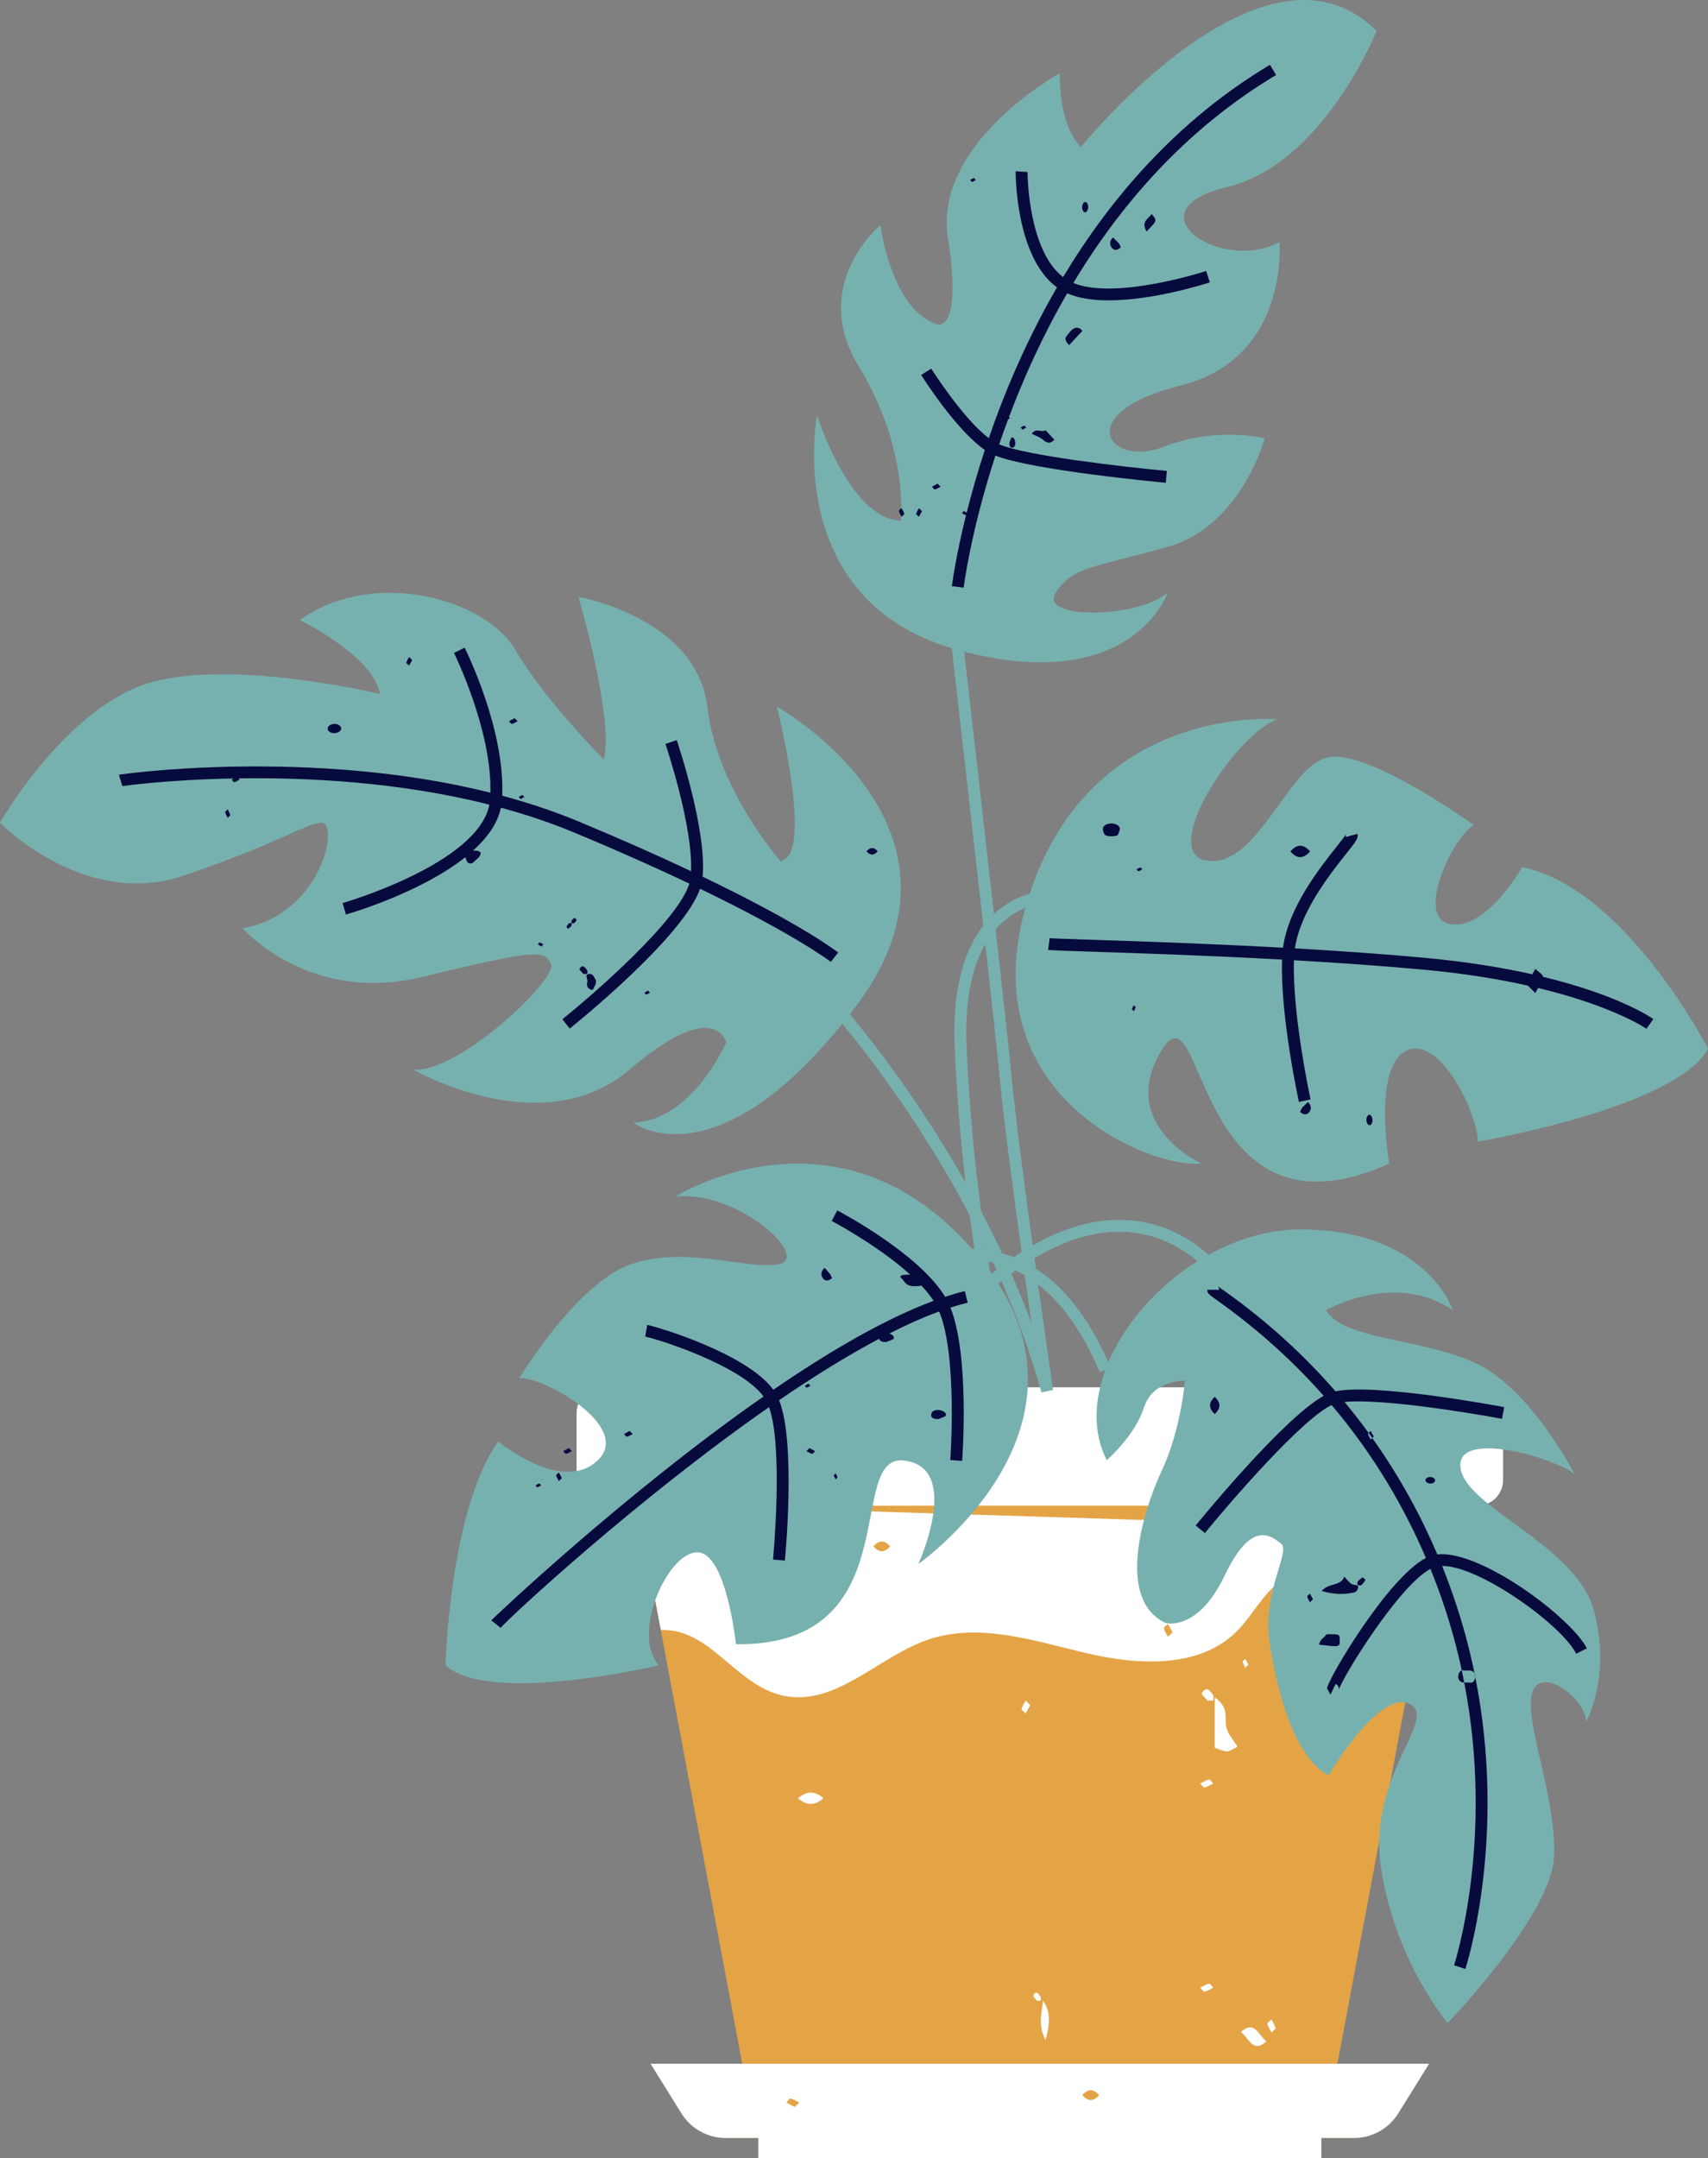 <?xml version="1.0" encoding="UTF-8" standalone="no"?><svg xmlns="http://www.w3.org/2000/svg" xmlns:xlink="http://www.w3.org/1999/xlink" fill="#000000" height="495" preserveAspectRatio="xMidYMid meet" version="1" viewBox="0.0 0.0 391.8 495.0" width="391.8" zoomAndPan="magnify"><rect x="0.0" y="0.0" width="391.8" height="495.0" fill="#808080" stroke="none"/><defs><clipPath id="a"><path d="M 0 0 L 391.801 0 L 391.801 464 L 0 464 Z M 0 0"/></clipPath></defs><g><g id="change1_1"><path d="M 336.414 345.32 L 330.828 345.32 L 330.832 345.32 L 306.785 473.305 L 327.816 473.305 L 320.719 484.715 C 318.551 488.199 314.734 490.32 310.629 490.32 L 303.105 490.32 L 303.105 495 L 173.949 495 L 173.949 490.32 L 166.43 490.32 C 162.324 490.32 158.508 488.199 156.34 484.715 L 149.242 473.305 L 170.27 473.305 L 146.223 345.32 L 146.23 345.32 L 143.41 345.32 L 143.41 318.543 L 336.414 318.543 L 336.414 345.32" fill="#e4a446"/></g><g id="change2_1"><path d="M 275.336 455.859 C 275.996 455.531 276.629 455.098 277.328 454.941 C 277.57 454.891 277.973 455.531 278.305 455.859 C 277.645 456.184 277.008 456.621 276.312 456.773 C 276.066 456.828 275.664 456.184 275.336 455.859 Z M 291.656 463.172 C 291.988 463.824 292.43 464.449 292.586 465.141 C 292.641 465.379 291.984 465.773 291.656 466.102 C 291.328 465.449 290.883 464.824 290.73 464.137 C 290.676 463.895 291.328 463.5 291.656 463.172 Z M 275.336 409.035 C 275.996 408.711 276.629 408.273 277.328 408.121 C 277.57 408.066 277.973 408.711 278.305 409.035 C 277.645 409.363 277.008 409.797 276.312 409.949 C 276.066 410.004 275.664 409.363 275.336 409.035 Z M 235.273 392.941 C 234.945 392.617 234.293 392.223 234.348 391.98 C 234.504 391.289 234.945 390.664 235.273 390.016 C 235.605 390.34 235.934 390.664 236.332 391.059 C 235.988 391.672 235.633 392.305 235.273 392.941 Z M 278.305 390.016 C 277.863 390.016 277.422 390.016 276.98 390.016 C 276.523 389.438 275.551 388.562 275.691 388.328 C 276.738 386.566 277.582 387.77 278.27 388.73 C 278.48 389.023 278.305 389.578 278.305 390.016 Z M 281.355 396.332 C 281.801 397.867 283.016 399.188 283.887 400.605 C 283.094 400.977 282.32 401.594 281.508 401.652 C 280.691 401.707 279.836 401.207 278.652 400.84 C 278.652 397.309 278.652 393.66 278.652 389.301 C 282.168 391.672 280.75 394.254 281.355 396.332 Z M 188.883 412.418 C 186.938 414.145 185.02 414.145 183.07 412.418 C 185.02 410.691 186.938 410.691 188.883 412.418 Z M 285.672 380.438 C 285.902 380.887 286.133 381.336 286.355 381.766 C 286.098 382.043 285.887 382.27 285.672 382.5 C 285.461 382.043 285.172 381.602 285.074 381.117 C 285.039 380.945 285.461 380.668 285.672 380.438 Z M 238.68 457.938 C 238.816 458.141 238.812 458.652 238.668 458.809 C 238.527 458.961 238.133 458.84 237.848 458.84 C 237.551 458.434 236.926 457.816 237.012 457.652 C 237.688 456.41 238.234 457.258 238.68 457.938 Z M 239.246 458.84 C 241.125 461.496 240.805 464.203 239.848 467.875 C 238.004 464.461 239.027 461.543 239.246 458.84 Z M 290.508 468.156 C 287.43 471.047 286.445 467.344 284.668 466.031 C 287.75 463.141 288.73 466.844 290.508 468.156 Z M 330.137 322.336 C 328.578 322.008 327.977 320.477 326.926 319.535 C 327.816 318.371 329.004 318.09 330.062 318.938 C 331.234 319.871 331.004 321.156 330.137 322.336 Z M 174.477 320.605 C 174.262 320.145 173.977 319.707 173.875 319.223 C 173.84 319.051 174.262 318.77 174.477 318.543 C 174.703 318.988 174.934 319.438 175.156 319.871 C 174.902 320.145 174.688 320.375 174.477 320.605 Z M 147.633 337.109 C 147.422 336.883 147.207 336.652 146.953 336.379 C 147.176 335.945 147.402 335.496 147.633 335.047 C 147.848 335.277 148.27 335.555 148.234 335.727 C 148.133 336.211 147.848 336.652 147.633 337.109 Z M 204.195 354.648 C 202.914 356.129 201.633 356.129 200.352 354.648 C 201.633 353.168 202.914 353.168 204.195 354.648 Z M 267.918 372.457 C 268.273 373.094 268.629 373.73 268.973 374.344 C 268.578 374.734 268.246 375.059 267.918 375.383 C 267.586 374.734 267.145 374.109 266.988 373.422 C 266.934 373.18 267.586 372.781 267.918 372.457 Z M 338.91 318.172 L 138.148 318.172 C 134.898 318.172 132.262 320.809 132.262 324.059 L 132.262 339.434 C 132.262 342.684 134.898 345.32 138.148 345.32 L 146.227 345.32 L 146.223 345.32 L 151.582 373.832 C 163.227 373.355 169.02 387.234 180.531 389.051 C 192.301 390.902 201.797 379.742 213.098 375.973 C 224.715 372.102 237.246 376.316 249.164 379.129 C 261.078 381.938 275.285 382.715 283.863 373.977 C 287.988 369.777 290.539 363.605 296.023 361.473 C 302.145 359.094 308.781 362.898 314.242 366.555 C 317.098 368.461 322.988 369.984 325.84 371.895 L 329.816 350.73 L 164.801 345.527 C 165.137 345.75 165.391 346.215 165.684 346.57 C 165.199 346.855 164.734 347.305 164.223 347.383 C 163.703 347.457 163.121 347.211 162.605 347 C 162.363 346.902 162.125 346.594 162.027 346.316 C 161.879 345.895 161.879 345.609 161.984 345.438 L 159.578 345.363 C 158.816 345.363 158.055 345.363 157.293 345.363 C 155.09 343.719 154.246 339.977 150.289 341.348 C 151.52 338.297 153.25 339.48 154.57 339.191 C 154.777 339.148 161.426 344.766 161.965 345.32 L 162.137 345.32 C 162.266 345.258 162.453 345.258 162.699 345.32 L 163.68 345.32 C 163.746 345.316 163.812 345.32 163.879 345.32 L 338.91 345.32 C 342.16 345.32 344.793 342.684 344.793 339.434 L 344.793 324.059 C 344.793 320.809 342.16 318.172 338.91 318.172 Z M 248.281 480.504 C 249.566 479.023 250.844 479.023 252.125 480.504 C 250.844 481.984 249.566 481.984 248.281 480.504 Z M 182.289 483.234 C 181.668 482.898 181.023 482.547 180.379 482.195 C 180.707 481.871 181.109 481.227 181.355 481.281 C 182.051 481.434 182.688 481.871 183.344 482.195 C 183.016 482.52 182.688 482.848 182.289 483.234 Z M 280.691 473.305 L 149.242 473.305 L 156.34 484.715 C 158.508 488.199 162.324 490.32 166.43 490.32 L 173.949 490.32 L 173.949 495 L 303.105 495 L 303.105 490.32 L 310.629 490.32 C 314.734 490.32 318.551 488.199 320.719 484.715 L 327.816 473.305 L 280.691 473.305" fill="#ffffff"/></g><g clip-path="url(#a)" id="change3_1"><path d="M 229.402 247.914 C 230.195 256.254 232.312 272.371 234.348 287.172 C 233.754 287.551 233.16 287.934 232.562 288.34 C 231.645 287.977 230.742 287.68 229.859 287.434 C 228.305 284.113 226.695 280.898 225.062 277.785 C 223.68 267.344 222.32 254.234 221.719 239.98 C 221.301 230.023 222.75 222.164 226.023 216.508 C 227.586 230.523 228.887 242.492 229.402 247.914 Z M 260.016 282.688 C 266.516 283.469 271.445 286.512 274.699 289.258 C 265.496 295.004 258.043 303.504 254.258 312.422 C 249.289 301.215 243.363 294.676 237.625 290.969 C 237.512 290.168 237.402 289.367 237.289 288.559 C 245.254 283.805 252.867 281.816 260.016 282.688 Z M 236.621 303.488 C 235.168 299.59 233.609 295.785 231.98 292.09 C 232.32 291.84 232.656 291.609 232.992 291.371 C 233.68 291.695 234.375 292.062 235.078 292.477 C 235.621 296.387 236.145 300.121 236.621 303.488 Z M 227.5 292.113 C 227.371 291.934 227.234 291.754 227.105 291.574 C 226.988 290.867 226.871 290.145 226.746 289.375 C 227.109 289.438 227.477 289.504 227.852 289.59 C 228.105 290.133 228.355 290.684 228.605 291.234 C 228.238 291.52 227.867 291.816 227.5 292.113 Z M 226.258 286.219 C 226.336 286.383 226.414 286.547 226.492 286.711 C 226.438 286.699 226.383 286.688 226.328 286.684 C 226.305 286.527 226.281 286.371 226.258 286.219 Z M 322.543 241.004 C 330.293 237.129 339.008 255.531 339.008 261.828 C 339.008 261.828 384.531 254.078 391.797 240.52 C 391.797 240.52 372.91 203.715 349.18 198.871 C 349.18 198.871 340.945 213.398 332.711 211.945 C 324.48 210.492 333.195 192.09 338.039 189.184 C 338.039 189.184 313.824 171.75 304.625 173.688 C 295.422 175.625 288.641 198.871 277.02 197.418 C 265.395 195.965 283.316 168.359 293 164.969 C 293 164.969 250.594 161.191 236.207 204.961 C 233.891 205.621 230.887 206.953 228.004 209.633 C 225.512 187.398 222.605 162 221.164 149.441 C 259.809 159.375 267.816 135.961 267.816 135.961 C 261.035 141.824 238.273 142.207 242.148 135.961 C 246.023 129.715 251.836 130.102 268.301 125.258 C 284.766 120.414 290.094 100.559 290.094 100.559 C 290.094 100.559 279.441 97.652 266.848 102.496 C 254.258 107.336 245.539 94.746 270.723 88.449 C 295.906 82.152 293.484 55.52 293.484 55.52 C 279.926 62.781 259.098 48.254 281.379 42.926 C 303.656 37.598 315.762 7.086 315.762 7.086 C 290.094 -18.578 247.961 33.723 247.961 33.723 C 242.633 28.398 243.117 16.773 243.117 16.773 C 243.117 16.773 214.059 32.754 217.449 54.551 C 220.84 76.344 215.027 74.406 215.027 74.406 C 204.375 71.016 201.953 51.645 201.953 51.645 C 201.953 51.645 185.484 65.203 197.027 84.09 C 208.57 102.98 206.633 119.445 206.633 119.445 C 194.844 118.961 187.422 95.23 187.422 95.23 C 187.422 95.23 179.367 137.055 218.324 148.656 C 219.766 161.199 222.938 188.891 225.555 212.32 C 220.691 218.582 218.477 227.898 218.992 240.094 C 219.469 251.453 220.43 262.094 221.5 271.258 C 211.141 252.91 200.367 239.109 194.945 232.602 C 195.344 232.094 195.738 231.582 196.141 231.055 C 227.621 189.668 178.223 162.062 178.223 162.062 C 178.223 162.062 185.973 193.059 180.16 196.934 C 179.762 197.195 179.434 197.43 179.145 197.648 C 175.113 192.863 164.207 178.582 162.238 162.062 C 159.816 141.723 132.695 136.879 132.695 136.879 C 132.695 136.879 140.93 164.969 138.508 174.172 C 138.508 174.172 124.949 160.609 118.168 148.988 C 111.387 137.363 85.719 130.102 68.77 142.207 C 68.77 142.207 85.719 150.441 87.172 159.156 C 87.172 159.156 50.852 150.441 32.449 157.219 C 14.043 164 0 188.699 0 188.699 C 0 188.699 19.371 208.555 42.133 200.809 C 64.895 193.059 69.254 189.184 73.613 188.699 C 77.973 188.215 74.098 209.523 55.695 212.914 C 55.695 212.914 70.707 230.352 96.859 224.055 C 123.012 217.758 124.949 217.758 126.402 221.148 C 127.855 224.539 105.578 245.848 94.922 245.363 C 94.922 245.363 124.465 262.328 144.32 245.371 C 164.176 228.41 166.598 239.066 166.598 239.066 C 166.598 239.066 158.852 256.984 145.289 257.469 C 145.289 257.469 163.465 271.516 193.215 234.785 C 199.266 242.086 211.453 257.871 222.418 278.625 C 222.793 281.434 223.168 284.051 223.531 286.438 C 223.34 286.43 223.16 286.434 222.977 286.43 C 191.844 251.094 154.977 274.422 154.977 274.422 C 169.504 272.969 185.973 288.465 178.707 289.918 C 171.441 291.371 157.398 285.559 144.805 289.918 C 132.215 294.277 119.137 316.07 119.137 316.07 C 124.465 315.586 145.289 327.211 137.074 334.957 C 128.859 342.707 114.293 330.598 114.293 330.598 C 103.156 346.098 102.188 381.934 102.188 381.934 C 112.355 391.137 151.102 381.934 151.102 381.934 C 144.805 374.672 153.039 356.266 159.816 356.008 C 166.598 355.754 168.82 377.094 168.82 377.094 C 208.82 377.574 193.719 333.504 207.281 334.957 C 220.84 336.41 210.668 358.688 210.668 358.688 C 210.668 358.688 251.555 329.973 229.02 294.395 C 229.262 294.199 229.504 293.988 229.746 293.801 C 233.27 301.855 236.43 310.41 238.895 319.34 L 241.562 318.781 C 241.527 318.543 239.977 307.867 238.121 294.555 C 243.016 298.355 248.012 304.602 252.297 314.723 L 253.555 314.188 C 250.934 321.324 250.699 328.621 253.879 334.887 C 253.879 334.887 260.344 329.301 262.402 322.832 C 264.461 316.363 271.812 316.656 271.812 316.656 C 271.812 316.656 270.93 327.828 266.52 337.238 C 262.109 346.645 255.934 366.934 267.402 372.227 C 267.402 372.227 274.754 374.285 280.926 361.348 C 287.102 348.41 291.512 352.23 293.863 353.996 C 296.215 355.762 289.453 365.168 291.219 376.637 C 292.98 388.102 296.805 402.805 304.742 407.215 C 304.742 407.215 316.211 387.516 323.266 390.75 C 330.32 393.984 313.562 406.918 316.797 428.383 C 320.031 449.848 332.086 463.961 332.086 463.961 C 332.086 463.961 355.902 439.262 356.488 425.738 C 357.078 412.211 349.434 394.277 351.492 388.102 C 353.547 381.93 363.84 389.57 363.84 394.863 C 363.84 394.863 369.719 384.281 365.602 369.285 C 361.488 354.289 336.203 345.766 335.027 336.648 C 333.848 327.535 357.371 334.594 361.191 338.121 C 361.191 338.121 350.902 317.832 337.672 312.246 C 324.441 306.66 308.27 307.246 304.152 300.484 C 304.152 300.484 320.031 291.371 333.262 300.484 C 333.262 300.484 327.383 282.258 298.863 281.961 C 291.32 281.887 283.887 284.105 277.219 287.777 C 273.707 284.629 268.074 280.918 260.387 279.98 C 252.906 279.07 245.043 280.98 236.891 285.637 C 234.91 271.191 232.887 255.738 232.117 247.656 C 231.566 241.832 230.109 228.488 228.395 213.156 C 228.617 212.902 228.836 212.645 229.066 212.402 C 231.109 210.266 233.301 208.984 235.195 208.207 C 223.102 251.691 263.961 268.004 275.566 266.863 C 275.566 266.863 256.195 257.953 266.363 241.004 C 276.535 224.055 273.145 287.395 318.668 266.863 C 318.668 266.863 314.793 244.879 322.543 241.004" fill="#77b1af"/></g><g id="change4_1"><path d="M 236.672 99.477 C 237.543 99.93 238.52 100.227 239.246 100.859 C 240.215 101.711 240.988 101.785 241.855 100.832 C 241.258 100.195 240.676 99.562 239.84 98.664 C 238.98 99.277 237.664 98.008 236.672 99.477 Z M 234.125 98.055 C 234.266 98.207 234.41 98.363 234.582 98.547 C 234.852 98.387 235.133 98.219 235.41 98.055 C 235.27 97.898 235.094 97.598 234.988 97.621 C 234.684 97.695 234.41 97.898 234.125 98.055 Z M 232.008 100.359 C 231.828 100.723 231.695 101.109 231.555 101.48 C 231.496 102.168 231.664 102.848 232.387 102.637 C 233.082 102.438 233.066 100.91 232.422 100.395 C 232.324 100.316 232.035 100.305 232.008 100.359 Z M 260.73 199.379 C 260.875 199.535 261.047 199.84 261.152 199.812 C 261.457 199.742 261.73 199.535 262.02 199.383 C 261.875 199.227 261.699 198.922 261.594 198.949 C 261.293 199.02 261.016 199.227 260.73 199.379 Z M 260.09 230.543 C 259.934 230.844 259.777 231.145 259.629 231.434 C 259.801 231.617 259.945 231.773 260.09 231.926 C 260.23 231.617 260.422 231.324 260.492 230.996 C 260.516 230.883 260.23 230.695 260.09 230.543 Z M 253.066 189.723 C 252.852 190.109 253.121 191.133 253.484 191.473 C 253.871 191.836 254.633 191.738 255.023 191.805 C 255.637 191.691 256.246 191.762 256.379 191.523 C 256.672 191.004 257.02 190.145 256.812 189.746 C 256.207 188.574 253.711 188.559 253.066 189.723 Z M 246.18 75.43 C 245.668 75.754 245.281 76.32 244.867 76.809 C 244.152 77.641 244.211 77.949 245.238 79.168 C 246.254 78.078 247.266 76.984 248.277 75.898 C 247.703 75.105 246.938 74.949 246.18 75.43 Z M 215.773 111.629 C 215.551 111.41 215.328 111.191 215.062 110.93 C 214.645 111.156 214.215 111.395 213.781 111.629 C 214.004 111.848 214.27 112.281 214.434 112.242 C 214.902 112.141 215.328 111.848 215.773 111.629 Z M 221.324 296.102 C 219.855 296.461 218.344 296.906 216.797 297.414 C 210.859 287.535 192.848 278.016 192.059 277.602 L 190.793 280.02 C 190.934 280.094 201.363 285.609 208.77 292.297 C 208.16 292.336 207.551 292.375 206.938 292.426 C 206.781 292.438 206.641 292.727 206.492 292.883 C 206.789 293.203 207.133 293.484 207.371 293.848 C 208.055 294.887 208.996 295.031 210.09 294.98 C 210.711 294.949 211.109 294.938 211.336 294.805 C 212.426 295.973 213.391 297.156 214.152 298.34 C 202.965 302.48 190.113 310.016 177.395 318.73 C 171.211 310.266 150.254 304.16 148.465 303.855 L 148.008 306.551 C 150.527 306.977 169.879 313.066 175.152 320.277 C 143.316 342.457 113.016 371.215 112.703 371.617 L 114.828 373.328 C 117.035 370.809 146.172 343.766 176.414 322.719 C 179.746 332.105 177.352 357.391 177.328 357.66 L 180.043 357.926 C 180.156 356.777 182.605 330.828 178.719 321.125 C 186.492 315.805 194.293 310.938 201.688 307.031 C 201.809 307.668 202.586 307.828 203.383 307.758 C 203.91 307.543 204.473 307.344 204.992 307.066 C 205.074 307.023 205.059 306.582 204.941 306.434 C 204.727 306.145 204.387 305.949 204.008 305.832 C 207.973 303.82 211.809 302.105 215.441 300.777 C 219.684 310.996 218.004 334.598 217.988 334.844 L 220.711 335.043 C 220.785 334.02 222.43 310.832 218.02 299.887 C 219.367 299.449 220.691 299.066 221.973 298.754 Z M 267.672 108 C 256.762 106.988 235.219 104.449 229.199 101.91 C 229.836 100.043 230.535 98.109 231.266 96.148 C 231.414 96.07 231.559 95.988 231.707 95.914 C 231.629 95.836 231.543 95.734 231.461 95.633 C 234.812 86.715 239.16 77.004 244.809 67.266 C 247.469 68.438 250.797 68.887 254.316 68.887 C 264.77 68.887 276.832 64.988 277.531 64.758 L 276.68 62.164 C 276.465 62.234 255.863 68.898 246.207 64.898 C 256.859 47.203 271.82 29.695 292.723 17.203 L 291.324 14.859 C 269.973 27.617 254.711 45.496 243.859 63.547 C 235.762 57.352 235.695 39.637 235.711 39.457 L 232.984 39.27 C 232.973 39.465 232.848 58.902 242.461 65.914 C 235.484 77.949 230.438 89.957 226.82 100.484 C 220.836 95.969 213.699 84.664 213.621 84.539 L 211.309 85.988 C 211.652 86.539 219.293 98.637 225.914 103.188 C 224.176 108.48 222.812 113.34 221.746 117.578 C 221.527 117.449 221.312 117.32 221.105 117.195 C 220.934 117.383 220.789 117.535 220.648 117.688 C 220.934 117.844 221.207 118.051 221.512 118.121 C 221.543 118.129 221.582 118.102 221.621 118.062 C 219.172 127.895 218.371 134.223 218.344 134.445 L 221.055 134.766 C 221.094 134.449 222.684 121.871 228.34 104.496 C 236.746 107.836 266.117 110.598 267.418 110.723 Z M 255.352 54.445 C 254.609 55.074 254.441 55.934 254.949 56.707 C 255.523 57.578 256.328 57.379 257.07 56.785 C 256.898 55.637 255.902 55.227 255.352 54.445 Z M 299.855 366.152 C 299.961 366.613 300.258 367.035 300.48 367.473 C 300.703 367.254 300.922 367.035 301.188 366.77 C 300.961 366.359 300.719 365.934 300.48 365.508 C 300.258 365.727 299.82 365.988 299.855 366.152 Z M 263.031 53.098 C 263.703 52.371 264.164 51.926 264.57 51.43 C 265.277 50.566 265.211 50.234 264.18 49.09 C 263.422 50.188 261.641 50.855 263.031 53.098 Z M 353.941 224.02 C 354.035 223.566 352.809 222.82 352.191 222.207 C 351.957 222.625 351.727 223.035 351.496 223.449 C 344.754 221.938 336.664 220.586 327.055 219.691 C 317.402 218.793 307.078 218.078 297.047 217.504 C 298.234 209.129 305.062 200.512 308.828 195.77 C 311.109 192.895 311.652 192.211 311.383 191.234 L 308.75 191.965 C 308.645 191.582 308.762 191.309 308.762 191.305 C 308.605 191.656 307.59 192.938 306.691 194.07 C 302.727 199.066 295.527 208.156 294.316 217.352 C 276.582 216.375 260.047 215.84 250.148 215.52 C 245.23 215.355 241.348 215.23 240.797 215.156 L 240.426 217.859 C 241.09 217.953 243.859 218.043 250.059 218.246 C 259.934 218.566 276.422 219.102 294.098 220.074 C 293.648 232.77 297.777 251.879 297.961 252.715 L 300.625 252.133 C 300.582 251.934 296.402 232.598 296.828 220.227 C 306.852 220.801 317.164 221.516 326.801 222.41 C 336.07 223.273 343.914 224.578 350.473 226.043 C 351.094 226.656 351.648 227.203 352.191 227.738 C 352.387 227.352 352.602 226.969 352.816 226.586 C 370.125 230.742 377.578 235.863 377.68 235.938 L 379.262 233.711 C 378.832 233.406 371.359 228.234 353.941 224.02 Z M 300.379 254.992 C 300.906 254.227 300.73 253.367 300.008 252.727 C 299.422 253.484 298.465 253.918 298.262 255.047 C 298.996 255.672 299.797 255.84 300.379 254.992 Z M 329.715 356.496 C 326.082 347.957 321.23 338.859 314.781 329.797 C 314.656 329.918 314.539 330.031 314.422 330.148 C 314.203 329.711 313.906 329.293 313.801 328.828 C 313.789 328.77 313.848 328.691 313.93 328.613 C 312.207 326.246 310.379 323.879 308.426 321.531 C 316.727 320.703 336.801 323.938 344.539 325.398 L 345.047 322.715 C 343.809 322.48 315.555 317.184 306.352 319.086 C 299.383 311.074 291.012 303.273 280.926 296.105 C 280.223 295.605 279.5 295.094 279.344 294.945 C 279.461 295.055 279.672 295.371 279.668 295.809 L 276.938 295.789 C 276.934 296.617 277.254 296.848 279.344 298.332 C 288.926 305.141 296.938 312.531 303.641 320.129 C 294.609 325.141 276.461 347.188 274.281 349.855 L 276.395 351.586 C 282.359 344.277 298.688 325.426 305.465 322.242 C 315.41 333.98 322.305 346.121 327.09 357.309 C 318.316 361.852 304.594 385.125 304.41 387.211 L 305.199 388.656 L 306.391 386.199 C 307.066 386.527 307.195 387.246 307.113 387.555 C 307.809 384.902 320.82 363.672 328.137 359.82 C 330.426 365.465 332.184 370.836 333.527 375.742 C 334.207 378.23 334.801 380.688 335.324 383.117 C 335.469 383.082 335.637 383.078 335.828 383.109 C 336.035 383.148 336.25 383.117 336.461 383.117 C 336.668 383.117 336.879 383.105 337.09 383.117 C 337.625 383.148 338.023 383.383 338.242 383.75 C 337.648 380.883 336.969 377.973 336.16 375.023 C 334.816 370.121 333.074 364.77 330.809 359.141 C 339.277 359.055 358.129 372.547 361.574 379.266 L 364.004 378.02 C 360.398 370.988 339.602 355.398 329.715 356.496 Z M 278.652 320.363 C 277.219 321.68 277.219 322.988 278.652 324.305 C 280.082 322.988 280.082 321.68 278.652 320.363 Z M 314.344 258.02 C 314.988 257.613 315.012 256.25 314.367 255.734 C 314.27 255.652 314.047 255.637 313.941 255.699 C 313.285 256.086 313.266 257.461 313.91 257.977 C 314.008 258.059 314.195 258.012 314.344 258.02 Z M 308.363 361.617 C 307.504 363.883 304.797 362.926 303.184 364.887 C 306.293 365.773 308.52 365.691 310.734 365.188 C 311.004 365.129 311.309 364.789 311.418 364.512 C 311.797 363.555 311.387 363.562 310.461 363.434 C 309.699 363.328 309.07 362.27 308.363 361.617 Z M 327.02 339.277 C 326.961 339.395 326.977 339.633 327.051 339.738 C 327.531 340.434 328.801 340.406 329.176 339.711 C 329.168 339.555 329.211 339.352 329.137 339.246 C 328.656 338.551 327.379 338.57 327.02 339.277 Z M 213.668 324.164 C 213.367 325.27 214.344 325.523 215.336 325.438 C 215.863 325.223 216.422 325.02 216.941 324.746 C 217.023 324.703 217.008 324.262 216.895 324.109 C 216.152 323.125 213.957 323.102 213.668 324.164 Z M 307.324 377.074 C 307.336 374.93 307.336 374.906 306.168 374.816 C 305.543 374.77 304.914 374.809 304.285 374.809 C 303.77 375.629 302.695 376.004 302.613 377.191 C 306.762 377.684 306.762 377.684 307.324 377.074 Z M 312.305 363.52 C 312.676 363.211 312.973 362.785 313.211 362.359 C 313.25 362.285 312.824 361.965 312.594 361.738 C 312.211 362.047 311.766 362.312 311.461 362.688 C 311.316 362.863 311.32 363.363 311.469 363.512 C 311.617 363.656 312.129 363.66 312.305 363.52 Z M 337.09 385.898 C 336.695 385.84 336.285 385.895 335.883 385.883 C 342.895 421.98 333.652 450.402 333.551 450.715 L 336.137 451.578 C 336.246 451.262 345.844 421.809 338.41 384.602 C 338.402 384.68 338.398 384.758 338.379 384.84 C 338.227 385.535 337.879 386.016 337.09 385.898 Z M 338.242 383.75 C 338.301 384.035 338.355 384.316 338.41 384.602 C 338.441 384.27 338.379 383.984 338.242 383.75 Z M 315.133 329.449 C 314.902 329.039 314.664 328.609 314.422 328.184 C 314.285 328.32 314.07 328.477 313.93 328.613 C 314.219 329.008 314.5 329.402 314.781 329.797 C 314.891 329.688 315.008 329.574 315.133 329.449 Z M 334.539 384.164 C 334.328 385.137 334.871 385.836 335.828 385.883 C 335.848 385.887 335.863 385.883 335.883 385.883 C 335.707 384.965 335.527 384.047 335.324 383.117 C 334.883 383.23 334.652 383.641 334.539 384.164 Z M 127.582 338.367 C 127.684 338.828 127.98 339.25 128.203 339.688 C 128.426 339.469 128.648 339.25 128.91 338.988 C 128.684 338.574 128.441 338.148 128.203 337.723 C 127.98 337.941 127.543 338.207 127.582 338.367 Z M 117.41 166.02 C 117.879 165.918 118.305 165.625 118.746 165.406 C 118.523 165.188 118.305 164.969 118.039 164.707 C 117.621 164.934 117.188 165.172 116.754 165.406 C 116.977 165.625 117.246 166.055 117.41 166.02 Z M 93.848 152.637 C 94.086 152.211 94.324 151.785 94.555 151.371 C 94.289 151.109 94.07 150.891 93.848 150.676 C 93.625 151.109 93.328 151.531 93.223 151.992 C 93.188 152.152 93.625 152.422 93.848 152.637 Z M 120.266 182.781 C 120.125 182.629 119.949 182.324 119.844 182.348 C 119.539 182.422 119.266 182.629 118.98 182.781 C 119.121 182.934 119.266 183.09 119.438 183.273 C 119.707 183.113 119.984 182.945 120.266 182.781 Z M 108.504 195.094 C 111.727 192.188 114.137 188.891 114.902 185.238 C 120.617 186.789 126.27 188.672 131.738 190.945 C 142.109 195.266 150.824 199.176 158.125 202.645 C 155.621 211.031 136.461 227.781 128.992 233.758 L 130.695 235.891 C 131.809 234.996 156.684 215.008 160.594 203.828 C 182.539 214.422 190.48 220.516 190.586 220.598 L 192.27 218.449 C 191.832 218.105 183.789 211.91 161.172 201.059 C 162.152 190.301 155.523 170.602 155.234 169.742 L 152.648 170.617 C 152.715 170.816 158.973 189.398 158.52 199.797 C 151.355 196.414 142.852 192.617 132.785 188.426 C 127.078 186.051 121.172 184.098 115.199 182.492 C 115.844 167.254 106.969 149.309 106.582 148.531 L 104.141 149.754 C 104.23 149.934 112.848 167.352 112.492 181.793 C 71.09 171.449 27.66 177.555 27.281 177.684 L 28.07 180.293 C 28.281 180.246 38.484 178.816 53.59 178.531 C 53.441 178.621 53.293 178.711 53.141 178.789 C 53.344 179.008 53.59 179.438 53.738 179.402 C 54.164 179.301 54.551 179.008 54.953 178.789 C 54.883 178.715 54.805 178.613 54.73 178.516 C 70.66 178.277 91.734 179.348 112.258 184.543 C 109.656 198.078 78.914 207.027 78.594 207.117 L 79.344 209.742 C 80.32 209.465 96.473 204.762 106.75 196.586 C 106.855 197.047 107.055 197.512 107.332 197.852 C 107.512 198.07 108.305 198.078 108.504 197.855 C 109.137 197.145 110.16 196.727 110.297 195.547 C 109.723 195.051 109.113 195.039 108.504 195.094 Z M 51.668 186.262 C 51.762 186.719 52.031 187.137 52.234 187.57 C 52.438 187.355 52.836 187.09 52.801 186.93 C 52.707 186.469 52.438 186.055 52.234 185.617 C 52.031 185.836 51.637 186.098 51.668 186.262 Z M 210.793 118.504 C 211.031 118.078 211.27 117.652 211.504 117.238 C 211.234 116.977 211.016 116.758 210.793 116.539 C 210.57 116.977 210.273 117.398 210.168 117.859 C 210.133 118.02 210.57 118.285 210.793 118.504 Z M 248.727 48.66 C 248.836 48.723 249.055 48.703 249.152 48.625 C 249.797 48.109 249.773 46.742 249.129 46.34 C 248.98 46.352 248.793 46.301 248.695 46.383 C 248.051 46.898 248.07 48.273 248.727 48.66 Z M 300.52 195.27 C 299.012 193.527 297.508 193.527 296.004 195.27 C 297.508 197.012 299.012 197.012 300.52 195.27 Z M 201.344 195.246 C 200.484 194.25 199.629 194.25 198.766 195.246 C 199.629 196.238 200.484 196.238 201.344 195.246 Z M 207.43 117.859 C 207.328 117.398 207.031 116.977 206.809 116.539 C 206.586 116.758 206.148 117.023 206.188 117.188 C 206.289 117.648 206.586 118.066 206.809 118.504 C 207.031 118.285 207.469 118.02 207.43 117.859 Z M 188.711 293.086 C 189.285 293.957 190.09 293.758 190.859 293.141 C 190.707 292.816 190.605 292.473 190.41 292.215 C 190.02 291.703 189.578 291.246 189.168 290.777 C 188.371 291.453 188.199 292.312 188.711 293.086 Z M 223.828 41.27 C 223.688 41.117 223.512 40.812 223.406 40.84 C 223.102 40.91 222.828 41.117 222.543 41.27 C 222.684 41.426 222.828 41.578 223 41.766 C 223.27 41.605 223.551 41.438 223.828 41.27 Z M 75.184 167.395 C 75.715 168.371 77.5 168.41 78.176 167.434 C 78.281 167.281 78.301 166.949 78.219 166.785 C 77.715 165.789 75.914 165.762 75.238 166.738 C 75.137 166.891 75.199 167.172 75.184 167.395 Z M 122.84 340.664 C 122.984 340.816 123.156 341.121 123.262 341.098 C 123.566 341.023 123.84 340.816 124.129 340.664 C 123.984 340.512 123.809 340.207 123.703 340.23 C 123.402 340.305 123.125 340.512 122.84 340.664 Z M 124.648 216.586 C 124.363 216.434 124.09 216.227 123.785 216.152 C 123.68 216.129 123.508 216.434 123.363 216.586 C 123.645 216.75 123.922 216.918 124.191 217.078 C 124.363 216.895 124.508 216.738 124.648 216.586 Z M 132.93 222.223 C 132.836 222.379 133.484 222.965 133.793 223.355 C 134.09 223.355 134.5 223.469 134.648 223.32 C 134.797 223.176 134.801 222.688 134.66 222.492 C 134.199 221.848 133.629 221.039 132.93 222.223 Z M 185.902 317.812 C 185.762 317.66 185.617 317.504 185.445 317.32 C 185.176 317.48 184.895 317.645 184.617 317.812 C 184.758 317.969 184.934 318.27 185.039 318.246 C 185.344 318.176 185.617 317.969 185.902 317.812 Z M 191.234 338.387 C 191.387 338.68 191.539 338.98 191.695 339.277 C 191.836 339.125 192.121 338.938 192.098 338.824 C 192.027 338.496 191.836 338.203 191.695 337.895 C 191.551 338.051 191.406 338.203 191.234 338.387 Z M 184.973 332.812 C 185.414 333.027 185.84 333.32 186.309 333.426 C 186.473 333.461 186.742 333.027 186.965 332.812 C 186.531 332.574 186.098 332.34 185.684 332.113 C 185.414 332.375 185.195 332.594 184.973 332.812 Z M 131.648 211.723 C 132.07 211.402 132.602 211.008 131.828 210.52 C 131.723 210.453 131.34 210.906 131.086 211.121 C 131.086 211.328 131.086 211.531 131.086 211.738 C 131.277 211.738 131.52 211.82 131.648 211.723 Z M 129.199 332.812 C 129.422 333.027 129.691 333.461 129.855 333.426 C 130.324 333.32 130.75 333.027 131.191 332.812 C 130.969 332.594 130.75 332.375 130.484 332.113 C 130.066 332.34 129.633 332.574 129.199 332.812 Z M 143.797 329.496 C 144.266 329.395 144.691 329.102 145.137 328.883 C 144.914 328.664 144.691 328.445 144.426 328.184 C 144.008 328.41 143.574 328.648 143.145 328.883 C 143.363 329.102 143.633 329.531 143.797 329.496 Z M 130.523 211.754 C 130.281 211.973 130.094 212.27 129.941 212.57 C 129.914 212.621 130.188 212.852 130.336 213.012 C 130.586 212.793 130.871 212.605 131.07 212.344 C 131.164 212.219 131.16 211.863 131.062 211.762 C 130.969 211.656 130.637 211.652 130.523 211.754 Z M 135.859 227.039 C 136.051 227.07 136.398 226.121 136.676 225.621 C 136.672 225.316 136.781 224.953 136.652 224.723 C 136.371 224.227 136.016 223.477 135.602 223.41 C 133.758 223.121 134.922 224.566 134.723 225.195 C 134.438 226.098 134.891 226.883 135.859 227.039 Z M 147.816 227.664 C 148.094 227.5 148.375 227.332 148.645 227.172 C 148.816 227.355 148.961 227.512 149.102 227.664 C 148.816 227.82 148.539 228.023 148.238 228.098 C 148.133 228.125 147.957 227.82 147.816 227.664" fill="#060a3d"/></g></g></svg>